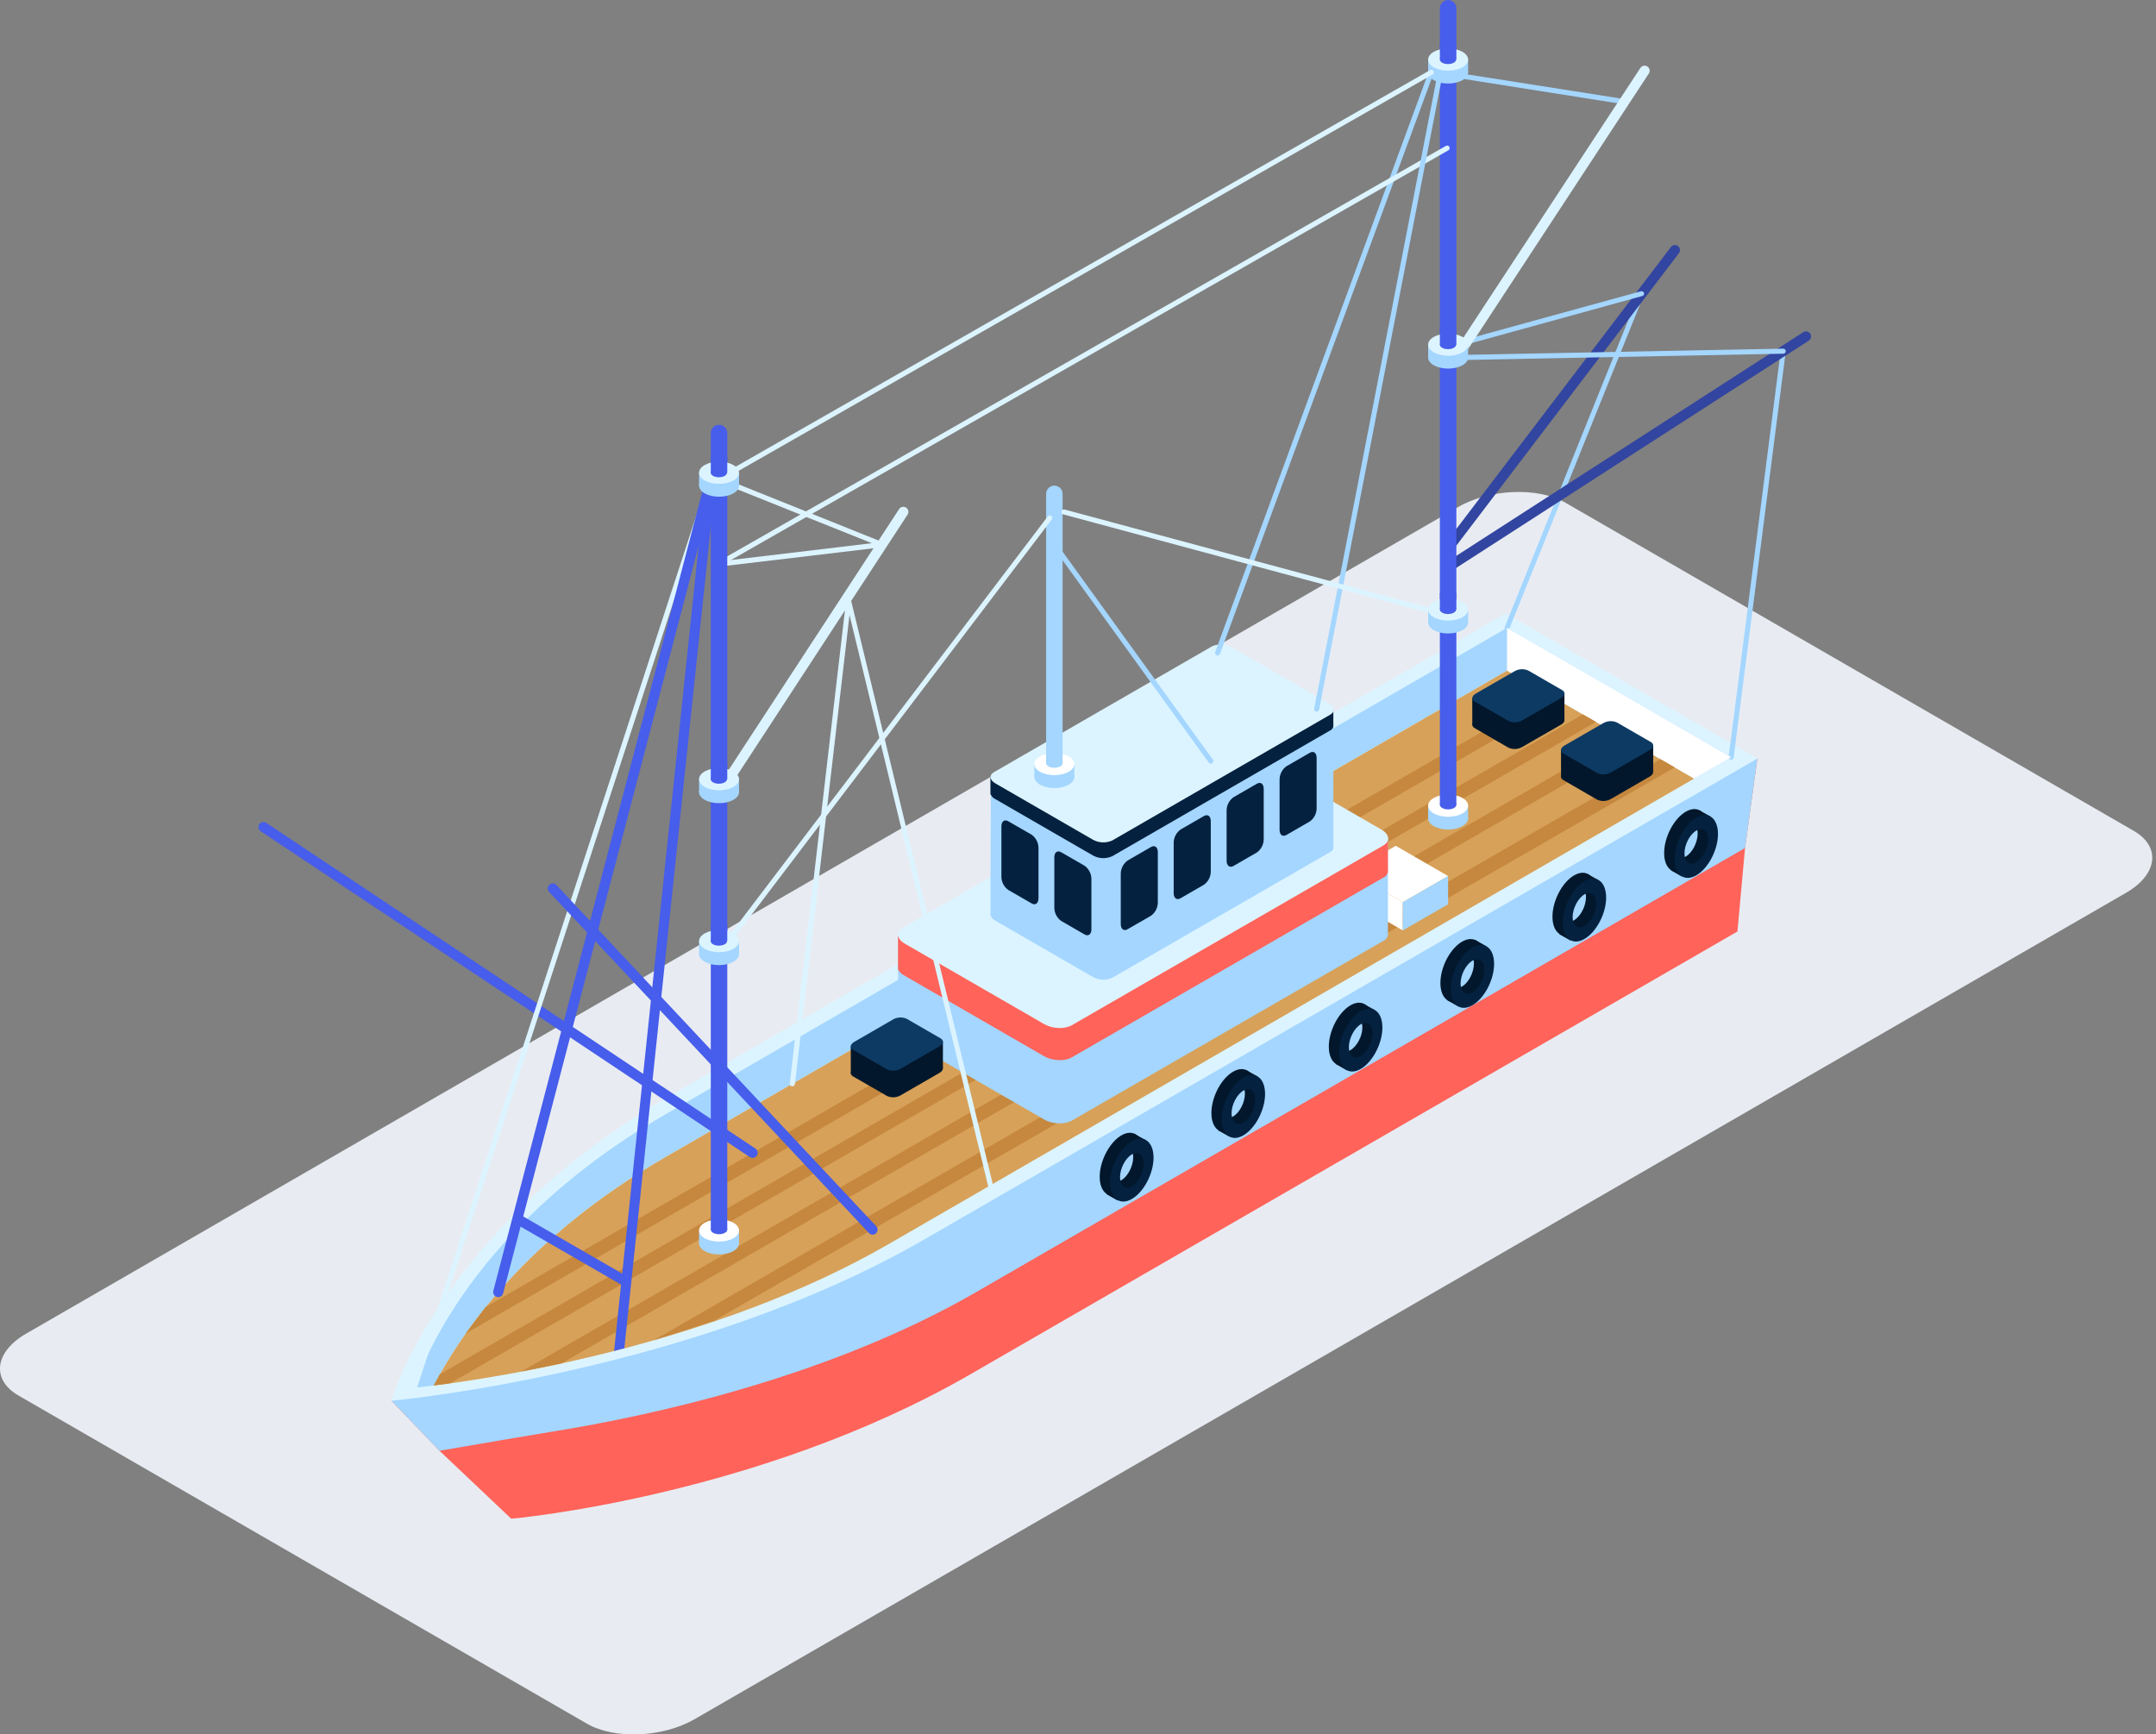 <?xml version="1.0" encoding="UTF-8"?> <svg xmlns="http://www.w3.org/2000/svg" width="435" height="350" viewBox="0 0 435 350" fill="none"><rect x="0" y="0" width="435" height="350" fill="#808080" stroke="none"/> <g clip-path="url(#clip0_5_244108)"> <path d="M118.434 347.836L3.75 281.622C-1.807 278.414 -1.109 272.803 5.313 269.101L294.149 102.341C300.565 98.632 310.278 98.233 315.835 101.44L430.494 167.654C436.051 170.862 435.354 176.467 428.938 180.175L140.119 346.935C133.704 350.638 124.02 351.043 118.434 347.836Z" fill="#E8ECF2"></path> <path d="M303.844 155.3L78.974 282.665L88.674 292.76L103.152 306.474C103.152 306.474 152.837 302.139 195.91 277.257L350.548 187.974L352.087 171.124L354.567 153.088L303.844 155.3Z" fill="#FF635A"></path> <path d="M196.924 260.759C228.627 242.46 327.736 185.178 352.087 171.124L354.567 153.088L303.844 155.318L78.974 282.665L88.674 292.76C96.754 291.365 106.991 289.612 111.744 288.842C130.979 285.742 167.022 278.026 196.924 260.759Z" fill="#A4D6FF"></path> <path d="M78.974 282.665C78.974 282.665 139.63 277.162 186.454 250.134L354.597 153.07L341.813 145.688L329.006 138.33L303.796 123.782L135.653 220.84C88.746 247.916 78.974 282.665 78.974 282.665Z" fill="#DCF4FF"></path> <path d="M349.278 153.308H349.213C349.147 153.3 349.083 153.279 349.025 153.246C348.967 153.213 348.916 153.169 348.875 153.117C348.834 153.064 348.803 153.004 348.786 152.94C348.768 152.875 348.763 152.808 348.772 152.742L359.284 70.793C359.287 70.722 359.305 70.653 359.336 70.589C359.368 70.526 359.412 70.469 359.466 70.424C359.521 70.378 359.584 70.344 359.652 70.325C359.72 70.305 359.791 70.299 359.862 70.308C359.932 70.317 360 70.341 360.06 70.377C360.121 70.414 360.174 70.463 360.214 70.521C360.255 70.579 360.284 70.644 360.298 70.714C360.312 70.783 360.312 70.855 360.297 70.924L349.785 152.861C349.769 152.984 349.709 153.098 349.616 153.18C349.523 153.262 349.403 153.308 349.278 153.308Z" fill="#A4D6FF"></path> <path d="M304.089 127.198C304.005 127.199 303.922 127.178 303.848 127.139C303.774 127.1 303.71 127.043 303.663 126.973C303.616 126.904 303.587 126.824 303.578 126.741C303.569 126.657 303.58 126.573 303.612 126.495L330.741 59.083C330.766 59.021 330.803 58.964 330.85 58.917C330.897 58.869 330.952 58.831 331.014 58.805C331.075 58.779 331.141 58.766 331.208 58.765C331.275 58.765 331.341 58.777 331.403 58.802C331.465 58.827 331.521 58.864 331.569 58.911C331.616 58.958 331.654 59.014 331.68 59.075C331.706 59.137 331.72 59.203 331.72 59.269C331.721 59.336 331.708 59.402 331.683 59.464L304.53 126.876C304.494 126.966 304.434 127.044 304.356 127.101C304.278 127.158 304.185 127.192 304.089 127.198Z" fill="#A4D6FF"></path> <path d="M134.121 233.564C169.216 213.291 304.053 135.313 304.053 135.313L326.502 148.276L337.89 154.835L341.808 157.095L349.273 152.778L337.89 146.219L326.502 139.66L304.089 126.686C304.089 126.686 169.246 204.675 134.157 224.936C92.354 249.072 83.648 280.024 83.648 280.024C83.648 280.024 85.043 279.899 87.536 279.589C93.212 268.606 106.366 249.591 134.121 233.564Z" fill="#A4D6FF"></path> <path d="M341.814 157.112L337.896 154.853L326.508 148.294L304.089 135.313C304.089 135.313 169.246 213.303 134.157 233.564C106.401 249.591 93.248 268.606 87.536 279.589C100.588 277.967 144.293 271.295 179.347 251.022C209.463 233.659 313.033 173.754 341.814 157.112Z" fill="#D7A159"></path> <path d="M304.059 126.686V135.313L341.813 157.112L349.278 152.796L304.059 126.686Z" fill="white"></path> <path d="M314.869 141.562L93.916 269.13L97.97 263.752L312.245 140.042L314.869 141.562Z" fill="#C6883E"></path> <path d="M329.757 150.154L113.3 275.129L105.185 276.78L327.134 148.64L329.757 150.154Z" fill="#C6883E"></path> <path d="M337.896 154.853L144.132 266.501L131.909 270.46L335.022 153.195L337.896 154.853Z" fill="#C6883E"></path> <path d="M322.006 145.676L90.827 279.147L87.5 279.589L88.716 277.335L319.377 144.162L322.006 145.676Z" fill="#C6883E"></path> <path d="M304.357 150.882L297.53 146.934C296.826 146.529 296.934 145.825 297.721 145.354L305.621 140.799C306.036 140.568 306.499 140.437 306.973 140.418C307.447 140.398 307.919 140.49 308.352 140.686L315.191 144.633C315.888 145.038 315.787 145.742 314.994 146.213L307.07 150.768C306.658 150.997 306.198 151.126 305.727 151.146C305.256 151.166 304.787 151.075 304.357 150.882Z" fill="#02172B"></path> <path d="M297.047 140.876L297.059 146.32L315.644 145.235V139.863L297.047 140.876Z" fill="#02172B"></path> <path d="M304.357 145.485L297.53 141.562C296.826 141.157 296.934 140.453 297.721 139.982L305.621 135.427C306.036 135.196 306.499 135.065 306.973 135.045C307.447 135.026 307.919 135.117 308.352 135.313L315.191 139.261C315.888 139.666 315.787 140.37 314.994 140.841L307.07 145.396C306.656 145.621 306.195 145.746 305.724 145.762C305.253 145.777 304.785 145.683 304.357 145.485Z" fill="#0D3A63"></path> <path d="M322.263 161.376L315.418 157.411C314.72 157.011 314.821 156.302 315.614 155.836L323.509 151.275C323.924 151.044 324.388 150.913 324.864 150.894C325.339 150.874 325.812 150.966 326.246 151.162L333.085 155.109C333.782 155.514 333.681 156.224 332.888 156.689L324.993 161.244C324.58 161.477 324.118 161.61 323.643 161.633C323.169 161.656 322.697 161.568 322.263 161.376Z" fill="#02172B"></path> <path d="M314.952 151.365L314.964 156.808L333.549 155.729V150.357L314.952 151.365Z" fill="#02172B"></path> <path d="M322.263 156.003L315.418 152.044C314.72 151.645 314.821 150.935 315.614 150.47L323.509 145.909C323.924 145.678 324.388 145.547 324.864 145.527C325.339 145.508 325.812 145.6 326.246 145.796L333.085 149.743C333.782 150.148 333.681 150.858 332.888 151.323L324.993 155.884C324.578 156.114 324.116 156.244 323.642 156.265C323.168 156.286 322.696 156.196 322.263 156.003Z" fill="#0D3A63"></path> <path d="M292.7 110.903C292.484 110.9 292.275 110.827 292.104 110.694C291.997 110.613 291.908 110.511 291.84 110.395C291.773 110.279 291.729 110.151 291.712 110.018C291.694 109.885 291.703 109.75 291.737 109.621C291.772 109.491 291.831 109.37 291.913 109.263L337.109 49.87C337.188 49.759 337.289 49.664 337.405 49.593C337.522 49.521 337.651 49.473 337.787 49.453C337.922 49.432 338.06 49.439 338.192 49.472C338.325 49.506 338.449 49.566 338.558 49.649C338.667 49.732 338.758 49.836 338.826 49.955C338.894 50.073 338.937 50.205 338.953 50.34C338.969 50.476 338.958 50.614 338.92 50.745C338.881 50.876 338.817 50.999 338.731 51.105L293.535 110.497C293.438 110.627 293.312 110.731 293.167 110.801C293.021 110.872 292.861 110.907 292.7 110.903Z" fill="#3245A0"></path> <path d="M292.7 115.13C292.479 115.131 292.264 115.061 292.087 114.929C291.91 114.797 291.78 114.611 291.718 114.399C291.655 114.188 291.663 113.961 291.74 113.754C291.817 113.547 291.96 113.371 292.146 113.252L363.833 67.031C364.061 66.884 364.337 66.835 364.602 66.892C364.866 66.95 365.097 67.11 365.243 67.338C365.389 67.565 365.439 67.842 365.382 68.106C365.324 68.371 365.164 68.602 364.936 68.748L293.249 114.969C293.085 115.075 292.895 115.13 292.7 115.13Z" fill="#3245A0"></path> <path d="M296.212 165.162C296.212 166.396 294.423 167.398 292.175 167.398C289.928 167.398 288.145 166.396 288.145 165.162C288.145 163.928 289.934 162.926 292.175 162.926C294.417 162.926 296.212 163.969 296.212 165.162Z" fill="#A4D6FF"></path> <path d="M296.212 162.58H288.145V165.18H296.212V162.58Z" fill="#A4D6FF"></path> <path d="M296.212 162.58C296.212 163.814 294.423 164.816 292.175 164.816C289.928 164.816 288.145 163.814 288.145 162.58C288.145 161.346 289.934 160.344 292.175 160.344C294.417 160.344 296.212 161.346 296.212 162.58Z" fill="white"></path> <path d="M293.839 162.389V1.664C293.839 1.222 293.664 0.799 293.352 0.487C293.04 0.175 292.617 0 292.175 0C291.734 0 291.311 0.175 290.999 0.487C290.687 0.799 290.512 1.222 290.512 1.664V162.389H293.839Z" fill="#475DEB"></path> <path d="M293.839 162.407C293.839 162.92 293.094 163.331 292.175 163.331C291.257 163.331 290.512 162.92 290.512 162.407C290.512 161.894 291.257 161.483 292.175 161.483C293.094 161.483 293.839 161.9 293.839 162.407Z" fill="#475DEB"></path> <path d="M283.029 182.066V187.754L272.457 181.654V175.966L283.029 182.066Z" fill="white"></path> <path d="M292.175 176.783L283.029 182.066L272.457 175.966L281.61 170.683L292.175 176.783Z" fill="white"></path> <path d="M283.029 182.066V187.754L292.175 182.477V176.783L283.029 182.066Z" fill="#A4D6FF"></path> <path d="M280.03 188.189V168.93L263.83 172.215L250.575 164.566C248.941 163.618 246.443 163.516 245.024 164.333L213.798 182.352L181.189 188.964V208.259C181.212 208.443 181.291 208.616 181.416 208.754C181.726 209.132 182.109 209.445 182.542 209.672L210.686 225.92C212.319 226.862 214.818 226.963 216.237 226.147L279.117 189.859C279.435 189.723 279.697 189.485 279.863 189.182C280.028 188.879 280.087 188.529 280.03 188.189Z" fill="#A4D6FF"></path> <path d="M280.03 169.807L181.189 188.964V195.493C181.212 195.677 181.291 195.85 181.416 195.988C181.726 196.367 182.109 196.679 182.542 196.906L210.686 213.154C212.319 214.096 214.818 214.204 216.237 213.381L279.117 177.087C279.435 176.951 279.697 176.713 279.863 176.41C280.028 176.107 280.087 175.758 280.03 175.417V169.807Z" fill="#FF635A"></path> <path d="M279.118 170.606L216.237 206.899C214.818 207.716 212.319 207.615 210.686 206.667L182.543 190.419C180.909 189.477 180.754 188.034 182.149 187.217L245.024 150.923C246.443 150.106 248.941 150.214 250.575 151.156L278.718 167.404C280.358 168.34 280.537 169.783 279.118 170.606Z" fill="#DCF4FF"></path> <path d="M269.041 145.754C268.999 145.914 268.924 146.063 268.822 146.192C268.719 146.321 268.591 146.428 268.445 146.505L224.423 171.917C223.808 172.195 223.135 172.326 222.46 172.298C221.785 172.27 221.126 172.084 220.536 171.756L200.806 160.392C200.409 160.19 200.096 159.854 199.923 159.444L199.858 178.727V184.838H199.923C200.099 185.245 200.411 185.579 200.806 185.78L220.512 197.157C221.102 197.485 221.762 197.67 222.437 197.698C223.112 197.726 223.784 197.596 224.399 197.318L268.421 171.911C268.651 171.806 268.838 171.623 268.947 171.394C269.056 171.165 269.081 170.905 269.017 170.659L269.041 145.754Z" fill="#A4D6FF"></path> <path d="M200.806 161.25L220.512 172.627C221.103 172.955 221.762 173.14 222.437 173.168C223.112 173.196 223.784 173.066 224.399 172.788L268.421 147.376C268.567 147.298 268.695 147.192 268.798 147.063C268.9 146.933 268.975 146.784 269.017 146.624V143.178L247.934 139.654C247.394 139.424 246.814 139.309 246.227 139.315C245.641 139.321 245.063 139.449 244.529 139.69L242.842 140.668L199.834 156.886V160.32H199.899C200.082 160.728 200.403 161.058 200.806 161.25Z" fill="#04213F"></path> <path d="M268.421 144.204L224.4 169.61C223.784 169.888 223.112 170.018 222.437 169.99C221.762 169.962 221.103 169.777 220.512 169.449L200.806 158.072C199.661 157.411 199.536 156.403 200.526 155.831L244.553 130.424C245.168 130.145 245.841 130.014 246.516 130.042C247.191 130.07 247.85 130.256 248.44 130.585L268.117 141.956C269.291 142.618 269.417 143.631 268.421 144.204Z" fill="#DCF4FF"></path> <path d="M208.152 182.31L203.429 179.585C203.009 179.284 202.665 178.889 202.425 178.431C202.185 177.974 202.055 177.466 202.046 176.95V166.766C202.046 165.752 202.672 165.281 203.429 165.722L208.152 168.447C208.57 168.75 208.912 169.145 209.151 169.602C209.39 170.06 209.519 170.567 209.529 171.083V181.261C209.529 182.28 208.909 182.751 208.152 182.31Z" fill="#04213F"></path> <path d="M218.825 188.565L214.102 185.84C213.683 185.537 213.341 185.14 213.102 184.682C212.863 184.223 212.734 183.715 212.725 183.198V173.02C212.725 172.007 213.321 171.536 214.102 171.977L218.825 174.702C219.244 175.003 219.587 175.399 219.826 175.856C220.065 176.314 220.194 176.821 220.202 177.337V187.521C220.208 188.535 219.588 189.012 218.825 188.565Z" fill="#04213F"></path> <path d="M238.191 181.261L242.907 178.536C243.328 178.236 243.673 177.841 243.913 177.383C244.153 176.925 244.283 176.417 244.29 175.9V165.716C244.29 164.703 243.694 164.232 242.907 164.673L238.191 167.398C237.771 167.699 237.427 168.094 237.187 168.552C236.946 169.009 236.817 169.517 236.807 170.033V180.217C236.807 181.261 237.427 181.702 238.191 181.261Z" fill="#04213F"></path> <path d="M227.506 187.515L232.228 184.791C232.647 184.487 232.989 184.091 233.228 183.632C233.468 183.174 233.597 182.666 233.606 182.149V171.965C233.606 170.957 233.009 170.486 232.228 170.922L227.506 173.652C227.087 173.954 226.744 174.349 226.505 174.807C226.265 175.264 226.137 175.772 226.129 176.288V186.472C226.129 187.486 226.749 187.951 227.506 187.515Z" fill="#04213F"></path> <path d="M259.548 168.495L264.271 165.77C264.69 165.469 265.033 165.073 265.272 164.616C265.511 164.158 265.64 163.651 265.648 163.135V152.951C265.648 151.937 265.052 151.472 264.271 151.907L259.548 154.632C259.13 154.934 258.788 155.33 258.549 155.787C258.31 156.245 258.181 156.751 258.171 157.267V167.451C258.177 168.465 258.773 168.936 259.548 168.495Z" fill="#04213F"></path> <path d="M248.87 174.75L253.592 172.025C254.01 171.722 254.352 171.327 254.591 170.869C254.83 170.412 254.96 169.905 254.969 169.389V159.199C254.969 158.186 254.373 157.715 253.592 158.156L248.87 160.881C248.45 161.182 248.106 161.577 247.866 162.034C247.625 162.492 247.496 162.999 247.486 163.516V173.7C247.486 174.702 248.112 175.185 248.87 174.75Z" fill="#04213F"></path> <path d="M340.138 163.79C337.723 165.186 335.762 168.93 335.762 172.138C335.762 175.346 337.723 176.842 340.138 175.447C342.553 174.052 344.521 170.307 344.521 167.1C344.521 163.892 342.559 162.395 340.138 163.79ZM340.138 172.836C338.814 173.599 337.753 172.788 337.753 171.017C337.753 169.246 338.832 167.189 340.138 166.426C341.444 165.663 342.523 166.474 342.523 168.215C342.523 169.956 341.468 172.066 340.138 172.836Z" fill="#02172B"></path> <path d="M344.908 165.406L345.003 164.703L342.851 163.51C342.851 163.51 339.631 164.822 338.194 167.583C336.757 170.343 337.192 175.668 337.192 175.668L339.41 176.932L339.315 174.911C339.315 174.911 338.266 171.124 339.583 168.727C340.901 166.33 344.908 165.406 344.908 165.406Z" fill="#02172B"></path> <path d="M344.246 166.873C344.246 166.873 343.292 170.612 342.219 172.269C341.146 173.927 340.317 175.322 340.317 175.322C340.317 175.322 342.755 175.918 344.079 173.933C344.94 172.471 345.488 170.847 345.689 169.163L344.246 166.873Z" fill="#02172B"></path> <path d="M342.249 164.977C339.828 166.372 337.872 170.117 337.872 173.325C337.872 176.532 339.828 178.029 342.249 176.634C344.669 175.239 346.625 171.488 346.625 168.286C346.625 165.084 344.634 163.582 342.249 164.977ZM342.249 174.016C340.919 174.785 339.864 173.968 339.864 172.198C339.864 170.427 340.937 168.376 342.249 167.606C343.56 166.837 344.634 167.654 344.634 169.395C344.634 171.136 343.548 173.253 342.249 174.016Z" fill="#04213F"></path> <path d="M317.606 176.64C315.185 178.035 313.229 181.779 313.229 184.987C313.229 188.195 315.185 189.692 317.606 188.296C320.027 186.901 321.982 183.151 321.982 179.949C321.982 176.747 320.021 175.244 317.606 176.64ZM317.606 185.679C316.276 186.448 315.221 185.631 315.221 183.86C315.221 182.089 316.294 180.038 317.606 179.269C318.917 178.5 319.991 179.317 319.991 181.058C319.991 182.799 318.929 184.916 317.606 185.679Z" fill="#02172B"></path> <path d="M322.37 178.279L322.465 177.576L320.319 176.383C320.319 176.383 317.099 177.701 315.656 180.462C314.213 183.222 314.654 188.547 314.654 188.547L316.878 189.811L316.777 187.784C316.777 187.784 315.727 183.997 317.045 181.606C318.363 179.216 322.37 178.279 322.37 178.279Z" fill="#02172B"></path> <path d="M321.714 179.722C321.714 179.722 320.754 183.461 319.681 185.118C318.607 186.776 317.779 188.171 317.779 188.171C317.779 188.171 320.223 188.767 321.541 186.782C322.402 185.321 322.95 183.696 323.151 182.012L321.714 179.722Z" fill="#02172B"></path> <path d="M319.681 177.82C317.296 179.221 315.304 182.966 315.304 186.168C315.304 189.37 317.266 190.872 319.681 189.477C322.095 188.082 324.057 184.337 324.057 181.129C324.057 177.922 322.101 176.425 319.681 177.82ZM319.681 186.865C318.357 187.629 317.296 186.818 317.296 185.077C317.296 183.336 318.375 181.249 319.681 180.486C320.986 179.722 322.066 180.533 322.066 182.304C322.066 184.075 321.01 186.096 319.681 186.865Z" fill="#04213F"></path> <path d="M294.996 190.02C292.581 191.415 290.619 195.159 290.619 198.367C290.619 201.575 292.581 203.072 294.996 201.676C297.411 200.281 299.372 196.531 299.372 193.329C299.372 190.127 297.417 188.624 294.996 190.02ZM294.996 199.059C293.672 199.828 292.611 199.011 292.611 197.24C292.611 195.469 293.69 193.418 294.996 192.649C296.302 191.88 297.381 192.697 297.381 194.438C297.381 196.179 296.337 198.296 294.996 199.059Z" fill="#02172B"></path> <path d="M299.766 191.635L299.861 190.932L297.709 189.71C297.709 189.71 294.489 191.027 293.046 193.782C291.603 196.537 292.044 201.867 292.044 201.867L294.268 203.137L294.173 201.11C294.173 201.11 293.123 197.324 294.441 194.933C295.759 192.542 299.766 191.635 299.766 191.635Z" fill="#02172B"></path> <path d="M299.104 193.102C299.104 193.102 298.15 196.835 297.077 198.498C296.003 200.162 295.175 201.551 295.175 201.551C295.175 201.551 297.613 202.147 298.931 200.162C299.795 198.702 300.346 197.077 300.547 195.392L299.104 193.102Z" fill="#02172B"></path> <path d="M297.077 191.2C294.656 192.595 292.7 196.346 292.7 199.548C292.7 202.75 294.656 204.252 297.077 202.857C299.497 201.462 301.453 197.717 301.453 194.509C301.453 191.302 299.491 189.805 297.077 191.2ZM297.077 200.245C295.747 201.009 294.692 200.198 294.692 198.457C294.692 196.716 295.765 194.629 297.077 193.865C298.388 193.102 299.462 193.913 299.462 195.684C299.462 197.455 298.4 199.476 297.077 200.245Z" fill="#04213F"></path> <path d="M272.487 202.863C270.066 204.264 268.105 208.009 268.105 211.21C268.105 214.412 270.066 215.915 272.487 214.52C274.908 213.124 276.864 209.38 276.864 206.172C276.864 202.964 274.872 201.468 272.487 202.863ZM272.487 211.908C271.158 212.671 270.102 211.86 270.102 210.119C270.102 208.378 271.181 206.291 272.487 205.528C273.793 204.765 274.872 205.576 274.872 207.347C274.872 209.118 273.787 211.139 272.487 211.908Z" fill="#02172B"></path> <path d="M277.257 204.514L277.353 203.805L275.206 202.612C275.206 202.612 271.981 203.924 270.544 206.685C269.107 209.445 269.506 214.716 269.506 214.716L271.724 215.986L271.629 213.959C271.629 213.959 270.579 210.173 271.897 207.782C273.215 205.391 277.257 204.514 277.257 204.514Z" fill="#02172B"></path> <path d="M276.566 205.945C276.566 205.945 275.612 209.684 274.538 211.348C273.465 213.011 272.636 214.4 272.636 214.4C272.636 214.4 275.081 214.997 276.399 213.005C277.26 211.544 277.808 209.919 278.008 208.235L276.566 205.945Z" fill="#02172B"></path> <path d="M274.538 204.049C272.124 205.445 270.162 209.189 270.162 212.397C270.162 215.605 272.124 217.101 274.538 215.706C276.953 214.311 278.915 210.566 278.915 207.359C278.915 204.151 276.959 202.654 274.538 204.049ZM274.538 213.089C273.209 213.858 272.153 213.041 272.153 211.3C272.153 209.559 273.227 207.472 274.538 206.703C275.85 205.934 276.923 206.75 276.923 208.521C276.923 210.292 275.868 212.325 274.538 213.089Z" fill="#04213F"></path> <path d="M248.792 216.261C246.371 217.656 244.416 221.4 244.416 224.608C244.416 227.816 246.371 229.313 248.792 227.917C251.213 226.522 253.169 222.778 253.169 219.57C253.169 216.362 251.207 214.865 248.792 216.261ZM248.792 225.3C247.462 226.069 246.407 225.252 246.407 223.511C246.407 221.77 247.48 219.683 248.792 218.92C250.104 218.157 251.177 218.962 251.177 220.709C251.177 222.456 250.116 224.537 248.792 225.3Z" fill="#02172B"></path> <path d="M253.556 217.876L253.652 217.173L251.505 215.98C251.505 215.98 248.285 217.292 246.842 220.053C245.399 222.813 245.841 228.138 245.841 228.138L248.041 229.378L247.939 227.357C247.939 227.357 246.89 223.571 248.208 221.174C249.525 218.777 253.556 217.876 253.556 217.876Z" fill="#02172B"></path> <path d="M252.9 219.343C252.9 219.343 251.94 223.082 250.867 224.739C249.794 226.397 248.965 227.792 248.965 227.792C248.965 227.792 251.41 228.388 252.727 226.403C253.588 224.941 254.137 223.317 254.337 221.633L252.9 219.343Z" fill="#02172B"></path> <path d="M250.867 217.447C248.452 218.842 246.491 222.587 246.491 225.795C246.491 229.003 248.452 230.505 250.867 229.104C253.282 227.703 255.244 223.964 255.244 220.756C255.244 217.549 253.288 216.052 250.867 217.447ZM250.867 226.486C249.543 227.256 248.482 226.439 248.482 224.668C248.482 222.897 249.561 220.846 250.867 220.077C252.173 219.307 253.252 220.124 253.252 221.865C253.252 223.606 252.215 225.717 250.867 226.486Z" fill="#04213F"></path> <path d="M226.254 229.11C223.869 230.505 221.877 234.25 221.877 237.457C221.877 240.665 223.839 242.168 226.254 240.773C228.669 239.377 230.63 235.627 230.63 232.425C230.63 229.223 228.675 227.715 226.254 229.11ZM226.254 238.149C224.924 238.918 223.869 238.101 223.869 236.33C223.869 234.56 224.942 232.509 226.254 231.739C227.566 230.97 228.639 231.787 228.639 233.528C228.639 235.269 227.584 237.386 226.254 238.149Z" fill="#02172B"></path> <path d="M231.024 230.75L231.119 230.046L228.967 228.854C228.967 228.854 225.747 230.171 224.304 232.926C222.861 235.681 223.302 241.011 223.302 241.011L225.526 242.281L225.431 240.254C225.431 240.254 224.382 236.468 225.699 234.077C227.017 231.686 231.024 230.75 231.024 230.75Z" fill="#02172B"></path> <path d="M230.362 232.193C230.362 232.193 229.402 235.925 228.335 237.589C227.267 239.252 226.433 240.641 226.433 240.641C226.433 240.641 228.871 241.238 230.189 239.246C231.055 237.786 231.605 236.162 231.805 234.476L230.362 232.193Z" fill="#02172B"></path> <path d="M228.365 230.29C225.944 231.686 223.982 235.43 223.982 238.638C223.982 241.846 225.944 243.342 228.365 241.947C230.785 240.552 232.741 236.807 232.741 233.6C232.741 230.392 230.75 228.895 228.365 230.29ZM228.365 239.336C227.035 240.099 225.98 239.288 225.98 237.547C225.98 235.806 227.053 233.719 228.365 232.956C229.676 232.192 230.75 233.003 230.75 234.744C230.75 236.486 229.658 238.566 228.365 239.336Z" fill="#04213F"></path> <path d="M178.959 221.162L172.12 217.215C171.423 216.809 171.524 216.106 172.317 215.635L180.211 211.073C180.627 210.842 181.091 210.711 181.566 210.692C182.041 210.672 182.515 210.764 182.948 210.96L189.781 214.907C190.485 215.313 190.377 216.016 189.584 216.487L181.69 221.043C181.276 221.276 180.813 221.408 180.339 221.429C179.864 221.45 179.392 221.358 178.959 221.162Z" fill="#02172B"></path> <path d="M171.649 211.157L171.661 216.6L190.246 215.515V210.143L171.649 211.157Z" fill="#02172B"></path> <path d="M178.959 215.79L172.12 211.842C171.423 211.437 171.524 210.733 172.317 210.268L180.211 205.707C180.627 205.476 181.091 205.345 181.566 205.325C182.041 205.306 182.515 205.398 182.948 205.594L189.781 209.541C190.485 209.946 190.377 210.656 189.584 211.121L181.69 215.676C181.276 215.909 180.813 216.04 180.338 216.06C179.864 216.08 179.391 215.987 178.959 215.79Z" fill="#0D3A63"></path> <path d="M105.068 245.19L104.049 246.956L125.85 259.543L126.87 257.777L105.068 245.19Z" fill="#475DEB"></path> <path d="M151.871 233.659C151.66 233.664 151.452 233.604 151.275 233.486L52.631 167.767C52.514 167.696 52.412 167.601 52.332 167.489C52.252 167.377 52.196 167.251 52.166 167.116C52.137 166.982 52.135 166.843 52.16 166.708C52.185 166.573 52.238 166.444 52.315 166.33C52.391 166.216 52.49 166.118 52.605 166.043C52.72 165.968 52.849 165.917 52.985 165.893C53.12 165.869 53.259 165.873 53.393 165.904C53.527 165.935 53.653 165.993 53.764 166.074L152.438 231.787C152.618 231.91 152.754 232.087 152.827 232.293C152.899 232.499 152.904 232.722 152.841 232.931C152.778 233.139 152.65 233.323 152.475 233.454C152.301 233.585 152.089 233.657 151.871 233.659Z" fill="#475DEB"></path> <path d="M145.074 161.221C144.877 161.221 144.684 161.163 144.52 161.054C144.407 160.982 144.309 160.888 144.233 160.778C144.157 160.668 144.103 160.544 144.075 160.413C144.047 160.282 144.046 160.146 144.071 160.015C144.096 159.883 144.147 159.758 144.221 159.647L181.404 102.734C181.552 102.507 181.784 102.348 182.049 102.293C182.314 102.237 182.59 102.288 182.817 102.436C183.044 102.584 183.203 102.816 183.259 103.081C183.315 103.346 183.263 103.622 183.115 103.849L145.927 160.761C145.834 160.903 145.708 161.019 145.559 161.099C145.41 161.18 145.243 161.221 145.074 161.221Z" fill="#DCF4FF"></path> <path d="M177.951 110.396C177.886 110.396 177.821 110.384 177.761 110.36L144.889 97.189C144.827 97.164 144.771 97.127 144.723 97.081C144.676 97.034 144.638 96.978 144.612 96.916C144.585 96.855 144.572 96.789 144.571 96.722C144.571 96.655 144.584 96.589 144.609 96.527C144.659 96.402 144.757 96.302 144.881 96.248C145.005 96.195 145.145 96.192 145.271 96.241L178.142 109.43C178.256 109.471 178.351 109.551 178.411 109.655C178.471 109.76 178.492 109.882 178.47 110.001C178.447 110.119 178.384 110.226 178.29 110.302C178.196 110.378 178.078 110.417 177.957 110.414L177.951 110.396Z" fill="#DCF4FF"></path> <path d="M145.074 114.313C144.94 114.321 144.808 114.276 144.707 114.186C144.606 114.097 144.545 113.971 144.537 113.836C144.53 113.702 144.575 113.57 144.665 113.469C144.754 113.369 144.88 113.308 145.015 113.3L177.892 109.382C177.958 109.374 178.026 109.379 178.091 109.397C178.155 109.415 178.216 109.446 178.269 109.488C178.321 109.529 178.365 109.581 178.398 109.64C178.43 109.698 178.451 109.763 178.458 109.83C178.47 109.898 178.468 109.969 178.451 110.037C178.435 110.104 178.405 110.168 178.363 110.224C178.321 110.28 178.268 110.327 178.208 110.361C178.147 110.396 178.08 110.418 178.011 110.426L145.134 114.343L145.074 114.313Z" fill="#DCF4FF"></path> <path d="M199.858 239.693C199.744 239.694 199.633 239.656 199.543 239.586C199.453 239.515 199.39 239.417 199.363 239.306L170.743 121.397C170.716 121.268 170.74 121.134 170.81 121.023C170.88 120.912 170.99 120.832 171.118 120.801C171.247 120.778 171.379 120.804 171.489 120.873C171.599 120.943 171.679 121.051 171.714 121.176L200.341 239.097C200.366 239.226 200.341 239.359 200.271 239.47C200.202 239.581 200.092 239.661 199.965 239.693H199.858Z" fill="#DCF4FF"></path> <path d="M159.867 219.2H159.796C159.729 219.193 159.664 219.172 159.606 219.14C159.547 219.107 159.495 219.063 159.454 219.01C159.412 218.958 159.381 218.897 159.363 218.833C159.345 218.768 159.34 218.7 159.348 218.634L170.862 119.888C170.88 119.754 170.949 119.633 171.054 119.548C171.16 119.464 171.294 119.423 171.428 119.435C171.563 119.452 171.685 119.52 171.769 119.626C171.852 119.733 171.891 119.867 171.876 120.002L160.392 218.747C160.377 218.874 160.315 218.992 160.218 219.076C160.121 219.16 159.995 219.204 159.867 219.2Z" fill="#DCF4FF"></path> <path d="M326.669 20.869H326.585L293.761 15.687C293.628 15.667 293.508 15.594 293.428 15.485C293.348 15.376 293.315 15.24 293.335 15.106C293.356 14.972 293.429 14.852 293.538 14.773C293.647 14.693 293.783 14.659 293.917 14.68L326.746 19.837C326.868 19.863 326.976 19.932 327.05 20.032C327.125 20.131 327.161 20.254 327.151 20.378C327.142 20.502 327.088 20.618 326.999 20.705C326.91 20.792 326.793 20.844 326.669 20.851V20.869Z" fill="#A4D6FF"></path> <path d="M296.212 14.62C296.212 15.854 294.423 16.856 292.175 16.856C289.928 16.856 288.145 15.854 288.145 14.62C288.145 13.386 289.934 12.384 292.175 12.384C294.417 12.384 296.212 13.386 296.212 14.62Z" fill="#A4D6FF"></path> <path d="M296.212 12.02H288.145V14.62H296.212V12.02Z" fill="#A4D6FF"></path> <path d="M296.212 12.021C296.212 13.255 294.423 14.256 292.175 14.256C289.928 14.256 288.145 13.255 288.145 12.021C288.145 10.786 289.934 9.785 292.175 9.785C294.417 9.785 296.212 10.786 296.212 12.021Z" fill="#DCF4FF"></path> <path d="M292.152 12.927C293.057 12.927 293.791 12.521 293.791 12.02C293.791 11.52 293.057 11.114 292.152 11.114C291.246 11.114 290.512 11.52 290.512 12.02C290.512 12.521 291.246 12.927 292.152 12.927Z" fill="#475DEB"></path> <path d="M293.839 8.693H290.512V12.02H293.839V8.693Z" fill="#475DEB"></path> <path d="M245.656 132.261C245.596 132.26 245.538 132.248 245.483 132.225C245.42 132.202 245.361 132.167 245.312 132.122C245.262 132.077 245.222 132.022 245.193 131.961C245.165 131.9 245.149 131.834 245.147 131.766C245.144 131.699 245.155 131.632 245.179 131.569L288.276 14.447C288.33 14.33 288.426 14.237 288.545 14.188C288.664 14.138 288.797 14.135 288.919 14.179C289.04 14.224 289.14 14.312 289.198 14.427C289.257 14.542 289.271 14.675 289.236 14.799L246.157 131.927C246.12 132.029 246.051 132.116 245.961 132.176C245.871 132.236 245.764 132.266 245.656 132.261Z" fill="#A4D6FF"></path> <path d="M145.074 97.189C144.984 97.19 144.896 97.166 144.818 97.121C144.741 97.076 144.677 97.011 144.633 96.933C144.566 96.815 144.549 96.675 144.584 96.544C144.62 96.414 144.706 96.302 144.824 96.235L288.52 14.161C288.578 14.128 288.642 14.106 288.709 14.098C288.775 14.089 288.842 14.094 288.907 14.111C288.971 14.129 289.032 14.158 289.085 14.199C289.137 14.24 289.182 14.291 289.215 14.349C289.248 14.407 289.27 14.471 289.278 14.537C289.287 14.603 289.282 14.671 289.265 14.735C289.248 14.8 289.218 14.86 289.177 14.913C289.136 14.966 289.085 15.01 289.027 15.043L145.33 97.124C145.251 97.164 145.163 97.187 145.074 97.189Z" fill="#DCF4FF"></path> <path d="M145.074 114.313C144.984 114.314 144.896 114.291 144.818 114.246C144.741 114.201 144.677 114.135 144.633 114.057C144.566 113.939 144.549 113.8 144.584 113.669C144.62 113.538 144.706 113.427 144.824 113.359L291.728 29.443C291.846 29.376 291.986 29.359 292.116 29.394C292.247 29.43 292.358 29.516 292.426 29.634C292.46 29.691 292.482 29.755 292.49 29.822C292.499 29.888 292.494 29.955 292.476 30.02C292.459 30.084 292.428 30.145 292.387 30.197C292.345 30.25 292.294 30.293 292.235 30.325L145.33 114.248C145.252 114.292 145.164 114.314 145.074 114.313Z" fill="#DCF4FF"></path> <path d="M149.111 250.903C149.111 252.143 147.322 253.145 145.074 253.145C142.826 253.145 141.043 252.143 141.043 250.903C141.043 249.663 142.832 248.667 145.074 248.667C147.316 248.667 149.111 249.669 149.111 250.903Z" fill="#A4D6FF"></path> <path d="M149.111 248.303H141.043V250.903H149.111V248.303Z" fill="#A4D6FF"></path> <path d="M149.111 248.303C149.111 249.543 147.322 250.545 145.074 250.545C142.826 250.545 141.043 249.543 141.043 248.303C141.043 247.063 142.832 246.067 145.074 246.067C147.316 246.067 149.111 247.069 149.111 248.303Z" fill="white"></path> <path d="M146.738 248.112V87.387C146.738 86.945 146.562 86.522 146.25 86.21C145.938 85.898 145.515 85.723 145.074 85.723C144.633 85.723 144.21 85.898 143.898 86.21C143.586 86.522 143.411 86.945 143.411 87.387V248.112H146.738Z" fill="#475DEB"></path> <path d="M146.738 248.136C146.738 248.643 145.992 249.055 145.074 249.055C144.156 249.055 143.411 248.643 143.411 248.136C143.411 247.629 144.156 247.212 145.074 247.212C145.992 247.212 146.738 247.624 146.738 248.136Z" fill="#475DEB"></path> <path d="M83.612 280.537C83.532 280.534 83.454 280.512 83.384 280.474C83.313 280.437 83.252 280.383 83.206 280.318C83.159 280.253 83.128 280.178 83.115 280.099C83.102 280.02 83.107 279.94 83.129 279.863L142.928 96.539C142.944 96.47 142.974 96.405 143.017 96.349C143.059 96.292 143.113 96.245 143.175 96.21C143.237 96.175 143.305 96.153 143.376 96.146C143.447 96.139 143.518 96.147 143.585 96.169C143.653 96.191 143.715 96.227 143.768 96.274C143.821 96.321 143.863 96.379 143.893 96.443C143.922 96.508 143.938 96.578 143.939 96.648C143.941 96.719 143.927 96.79 143.899 96.855L84.101 280.185C84.067 280.287 84.001 280.376 83.913 280.439C83.826 280.502 83.72 280.536 83.612 280.537Z" fill="#DCF4FF"></path> <path d="M100.522 261.755C100.436 261.755 100.349 261.743 100.266 261.719C100.136 261.686 100.015 261.627 99.908 261.547C99.802 261.466 99.712 261.365 99.644 261.25C99.577 261.135 99.532 261.007 99.514 260.875C99.496 260.743 99.504 260.608 99.538 260.479L142.427 96.438C142.496 96.176 142.666 95.952 142.899 95.816C143.133 95.68 143.411 95.642 143.673 95.71C143.935 95.779 144.158 95.949 144.295 96.183C144.431 96.416 144.469 96.695 144.4 96.957L101.512 260.992C101.454 261.21 101.326 261.403 101.147 261.541C100.968 261.679 100.748 261.754 100.522 261.755Z" fill="#475DEB"></path> <path d="M123.901 272.624L142.385 96.593C142.394 96.456 142.431 96.323 142.493 96.201C142.555 96.079 142.641 95.971 142.745 95.882C142.85 95.794 142.971 95.728 143.102 95.688C143.233 95.647 143.37 95.634 143.507 95.648C143.643 95.662 143.775 95.703 143.894 95.769C144.014 95.835 144.12 95.925 144.204 96.033C144.289 96.14 144.351 96.264 144.386 96.396C144.422 96.528 144.431 96.666 144.412 96.802L125.964 272.1C125.392 272.183 124.617 272.446 123.901 272.624Z" fill="#475DEB"></path> <path d="M149.111 98C149.111 99.234 147.322 100.236 145.074 100.236C142.826 100.236 141.043 99.234 141.043 98C141.043 96.766 142.832 95.758 145.074 95.758C147.316 95.758 149.111 96.76 149.111 98Z" fill="#A4D6FF"></path> <path d="M149.111 95.4H141.043V98H149.111V95.4Z" fill="#A4D6FF"></path> <path d="M149.111 95.4C149.111 96.635 147.322 97.636 145.074 97.636C142.826 97.636 141.043 96.635 141.043 95.4C141.043 94.166 142.832 93.158 145.074 93.158C147.316 93.158 149.111 94.16 149.111 95.4Z" fill="#DCF4FF"></path> <path d="M146.678 95.4C146.678 95.901 145.945 96.307 145.038 96.307C144.132 96.307 143.399 95.901 143.399 95.4C143.399 94.9 144.132 94.488 145.038 94.488C145.945 94.488 146.678 94.894 146.678 95.4Z" fill="#475DEB"></path> <path d="M146.738 92.073H143.411V95.4H146.738V92.073Z" fill="#475DEB"></path> <path d="M149.111 159.837C149.111 161.078 147.322 162.079 145.074 162.079C142.826 162.079 141.043 161.078 141.043 159.837C141.043 158.597 142.832 157.601 145.074 157.601C147.316 157.601 149.111 158.603 149.111 159.837Z" fill="#A4D6FF"></path> <path d="M149.111 157.238H141.043V159.837H149.111V157.238Z" fill="#A4D6FF"></path> <path d="M149.111 157.238C149.111 158.478 147.322 159.48 145.074 159.48C142.826 159.48 141.043 158.478 141.043 157.238C141.043 155.997 142.832 155.002 145.074 155.002C147.316 155.002 149.111 156.003 149.111 157.238Z" fill="#DCF4FF"></path> <path d="M146.678 157.238C146.678 157.744 145.945 158.15 145.038 158.15C144.132 158.15 143.399 157.744 143.399 157.238C143.399 156.731 144.132 156.331 145.038 156.331C145.945 156.331 146.678 156.737 146.678 157.238Z" fill="#475DEB"></path> <path d="M146.738 153.917H143.411V157.244H146.738V153.917Z" fill="#475DEB"></path> <path d="M176.043 249.138C175.903 249.137 175.765 249.108 175.637 249.051C175.509 248.995 175.393 248.913 175.298 248.81L110.76 179.961C110.588 179.761 110.499 179.503 110.514 179.239C110.528 178.976 110.644 178.729 110.837 178.549C111.03 178.369 111.285 178.271 111.548 178.276C111.812 178.28 112.063 178.386 112.25 178.572L176.789 247.445C176.924 247.591 177.014 247.773 177.048 247.969C177.081 248.165 177.057 248.367 176.978 248.549C176.899 248.732 176.769 248.888 176.603 248.998C176.437 249.107 176.242 249.167 176.043 249.168V249.138Z" fill="#475DEB"></path> <path d="M265.654 143.601H265.553C265.422 143.574 265.306 143.496 265.231 143.385C265.157 143.273 265.129 143.137 265.153 143.005L290.011 15.061C290.048 14.939 290.128 14.835 290.237 14.769C290.346 14.703 290.476 14.68 290.601 14.705C290.726 14.729 290.838 14.8 290.914 14.902C290.99 15.004 291.025 15.131 291.013 15.258L266.149 143.19C266.128 143.306 266.067 143.41 265.976 143.486C265.886 143.561 265.772 143.602 265.654 143.601Z" fill="#A4D6FF"></path> <path d="M293.839 72.659C293.713 72.646 293.597 72.586 293.513 72.492C293.428 72.398 293.381 72.276 293.381 72.15C293.381 72.023 293.428 71.901 293.513 71.807C293.597 71.713 293.713 71.653 293.839 71.64L359.778 70.358C359.846 70.355 359.913 70.367 359.976 70.391C360.038 70.415 360.096 70.451 360.144 70.498C360.193 70.545 360.231 70.601 360.257 70.663C360.284 70.725 360.297 70.791 360.297 70.859C360.299 70.925 360.287 70.991 360.263 71.053C360.239 71.116 360.203 71.172 360.157 71.221C360.111 71.269 360.056 71.307 359.995 71.334C359.934 71.361 359.869 71.376 359.802 71.377L293.851 72.677L293.839 72.659Z" fill="#A4D6FF"></path> <path d="M293.839 70.06C293.728 70.06 293.621 70.024 293.532 69.957C293.444 69.89 293.38 69.796 293.35 69.69C293.313 69.559 293.33 69.42 293.396 69.301C293.461 69.183 293.572 69.095 293.702 69.058L331.075 58.779C331.206 58.745 331.345 58.764 331.463 58.83C331.581 58.897 331.668 59.007 331.707 59.136C331.733 59.263 331.711 59.394 331.645 59.504C331.578 59.615 331.473 59.696 331.349 59.733L293.952 70.042L293.839 70.06Z" fill="#A4D6FF"></path> <path d="M293.839 73.172C293.655 73.172 293.474 73.123 293.316 73.028C293.158 72.934 293.028 72.799 292.941 72.637C292.853 72.475 292.811 72.292 292.819 72.108C292.827 71.924 292.885 71.746 292.986 71.592L330.967 13.714C331.041 13.602 331.136 13.505 331.247 13.43C331.358 13.355 331.482 13.302 331.614 13.275C331.745 13.248 331.88 13.247 332.012 13.272C332.143 13.297 332.269 13.348 332.381 13.422C332.493 13.495 332.589 13.59 332.664 13.701C332.739 13.812 332.792 13.937 332.819 14.068C332.846 14.199 332.847 14.334 332.822 14.466C332.797 14.597 332.746 14.723 332.673 14.835L294.691 72.743C294.596 72.879 294.468 72.989 294.319 73.064C294.17 73.139 294.005 73.176 293.839 73.172Z" fill="#DCF4FF"></path> <path d="M296.212 72.147C296.212 73.381 294.423 74.382 292.175 74.382C289.928 74.382 288.145 73.381 288.145 72.147C288.145 70.912 289.934 69.911 292.175 69.911C294.417 69.911 296.212 70.918 296.212 72.147Z" fill="#A4D6FF"></path> <path d="M296.212 69.553H288.145V72.153H296.212V69.553Z" fill="#A4D6FF"></path> <path d="M296.212 69.553C296.212 70.787 294.423 71.789 292.175 71.789C289.928 71.789 288.145 70.787 288.145 69.553C288.145 68.319 289.934 67.311 292.175 67.311C294.417 67.311 296.212 68.313 296.212 69.553Z" fill="#DCF4FF"></path> <path d="M292.152 70.459C293.057 70.459 293.791 70.053 293.791 69.553C293.791 69.052 293.057 68.647 292.152 68.647C291.246 68.647 290.512 69.052 290.512 69.553C290.512 70.053 291.246 70.459 292.152 70.459Z" fill="#475DEB"></path> <path d="M293.839 66.226H290.512V69.553H293.839V66.226Z" fill="#475DEB"></path> <path d="M212.731 159.02C214.957 159.02 216.762 158.019 216.762 156.784C216.762 155.55 214.957 154.549 212.731 154.549C210.505 154.549 208.7 155.55 208.7 156.784C208.7 158.019 210.505 159.02 212.731 159.02Z" fill="#A4D6FF"></path> <path d="M216.762 154.185H208.694V156.784H216.762V154.185Z" fill="#A4D6FF"></path> <path d="M212.731 156.421C214.957 156.421 216.762 155.42 216.762 154.185C216.762 152.95 214.957 151.949 212.731 151.949C210.505 151.949 208.7 152.95 208.7 154.185C208.7 155.42 210.505 156.421 212.731 156.421Z" fill="white"></path> <path d="M214.394 153.994V99.663C214.394 99.222 214.219 98.799 213.907 98.487C213.595 98.175 213.172 98 212.731 98C212.29 98 211.866 98.175 211.554 98.487C211.243 98.799 211.067 99.222 211.067 99.663V153.994H214.394Z" fill="#A4D6FF"></path> <path d="M214.394 154.018C214.394 154.525 213.649 154.936 212.731 154.936C211.813 154.936 211.067 154.525 211.067 154.018C211.067 153.511 211.813 153.094 212.731 153.094C213.649 153.094 214.394 153.505 214.394 154.018Z" fill="#A4D6FF"></path> <path d="M145.05 192.87C144.955 192.871 144.862 192.845 144.781 192.795C144.7 192.745 144.634 192.673 144.592 192.588C144.549 192.503 144.532 192.408 144.541 192.313C144.551 192.218 144.587 192.128 144.645 192.053L211.425 104.177C211.512 104.092 211.626 104.041 211.747 104.033C211.868 104.024 211.988 104.058 212.086 104.13C212.184 104.201 212.253 104.305 212.282 104.423C212.31 104.541 212.296 104.665 212.242 104.773L145.486 192.673C145.435 192.739 145.368 192.791 145.293 192.826C145.217 192.86 145.133 192.875 145.05 192.87Z" fill="#DCF4FF"></path> <path d="M290.619 124.265C290.576 124.271 290.532 124.271 290.488 124.265L214.526 103.802C214.461 103.784 214.4 103.755 214.347 103.714C214.294 103.673 214.25 103.623 214.216 103.565C214.183 103.507 214.161 103.443 214.152 103.377C214.143 103.31 214.148 103.243 214.165 103.178C214.182 103.114 214.212 103.053 214.253 103C214.293 102.947 214.344 102.903 214.402 102.869C214.46 102.836 214.523 102.814 214.59 102.805C214.656 102.796 214.723 102.801 214.788 102.818L290.75 123.281C290.875 123.308 290.985 123.38 291.058 123.484C291.131 123.588 291.163 123.716 291.146 123.842C291.13 123.969 291.067 124.084 290.969 124.166C290.871 124.247 290.746 124.289 290.619 124.283V124.265Z" fill="#DCF4FF"></path> <path d="M145.074 194.76C147.3 194.76 149.105 193.759 149.105 192.524C149.105 191.289 147.3 190.288 145.074 190.288C142.848 190.288 141.043 191.289 141.043 192.524C141.043 193.759 142.848 194.76 145.074 194.76Z" fill="#A4D6FF"></path> <path d="M149.111 189.918H141.043V192.518H149.111V189.918Z" fill="#A4D6FF"></path> <path d="M145.074 192.154C147.3 192.154 149.105 191.153 149.105 189.918C149.105 188.683 147.3 187.682 145.074 187.682C142.848 187.682 141.043 188.683 141.043 189.918C141.043 191.153 142.848 192.154 145.074 192.154Z" fill="#DCF4FF"></path> <path d="M146.678 189.918C146.678 190.425 145.945 190.83 145.038 190.83C144.132 190.83 143.399 190.425 143.399 189.918C143.399 189.411 144.132 189.012 145.038 189.012C145.945 189.012 146.678 189.417 146.678 189.918Z" fill="#475DEB"></path> <path d="M146.738 186.597H143.411V189.924H146.738V186.597Z" fill="#475DEB"></path> <path d="M296.212 125.601C296.212 126.835 294.423 127.836 292.175 127.836C289.928 127.836 288.145 126.835 288.145 125.601C288.145 124.366 289.934 123.365 292.175 123.365C294.417 123.365 296.212 124.366 296.212 125.601Z" fill="#A4D6FF"></path> <path d="M296.212 123.001H288.145V125.601H296.212V123.001Z" fill="#A4D6FF"></path> <path d="M296.212 123.001C296.212 124.235 294.423 125.237 292.175 125.237C289.928 125.237 288.145 124.235 288.145 123.001C288.145 121.767 289.934 120.759 292.175 120.759C294.417 120.759 296.212 121.767 296.212 123.001Z" fill="#DCF4FF"></path> <path d="M292.152 123.907C293.057 123.907 293.791 123.501 293.791 123.001C293.791 122.5 293.057 122.095 292.152 122.095C291.246 122.095 290.512 122.5 290.512 123.001C290.512 123.501 291.246 123.907 292.152 123.907Z" fill="#475DEB"></path> <path d="M293.839 119.674H290.512V123.001H293.839V119.674Z" fill="#475DEB"></path> <path d="M244.29 154.089C244.21 154.089 244.13 154.07 244.058 154.033C243.985 153.997 243.922 153.945 243.873 153.881L212.313 110.187C212.266 110.134 212.231 110.071 212.21 110.002C212.189 109.934 212.182 109.862 212.19 109.791C212.198 109.72 212.221 109.652 212.257 109.59C212.293 109.529 212.342 109.475 212.4 109.434C212.458 109.392 212.524 109.363 212.594 109.348C212.664 109.334 212.736 109.334 212.806 109.348C212.876 109.363 212.942 109.392 213 109.434C213.058 109.476 213.106 109.529 213.142 109.591L244.708 153.284C244.761 153.361 244.792 153.451 244.798 153.544C244.804 153.637 244.785 153.73 244.742 153.813C244.699 153.896 244.634 153.965 244.554 154.014C244.475 154.063 244.384 154.089 244.29 154.089Z" fill="#A4D6FF"></path> </g> <defs> <clipPath id="clip0_5_244108"> <rect width="434.268" height="350" fill="white"></rect> </clipPath> </defs> </svg> 